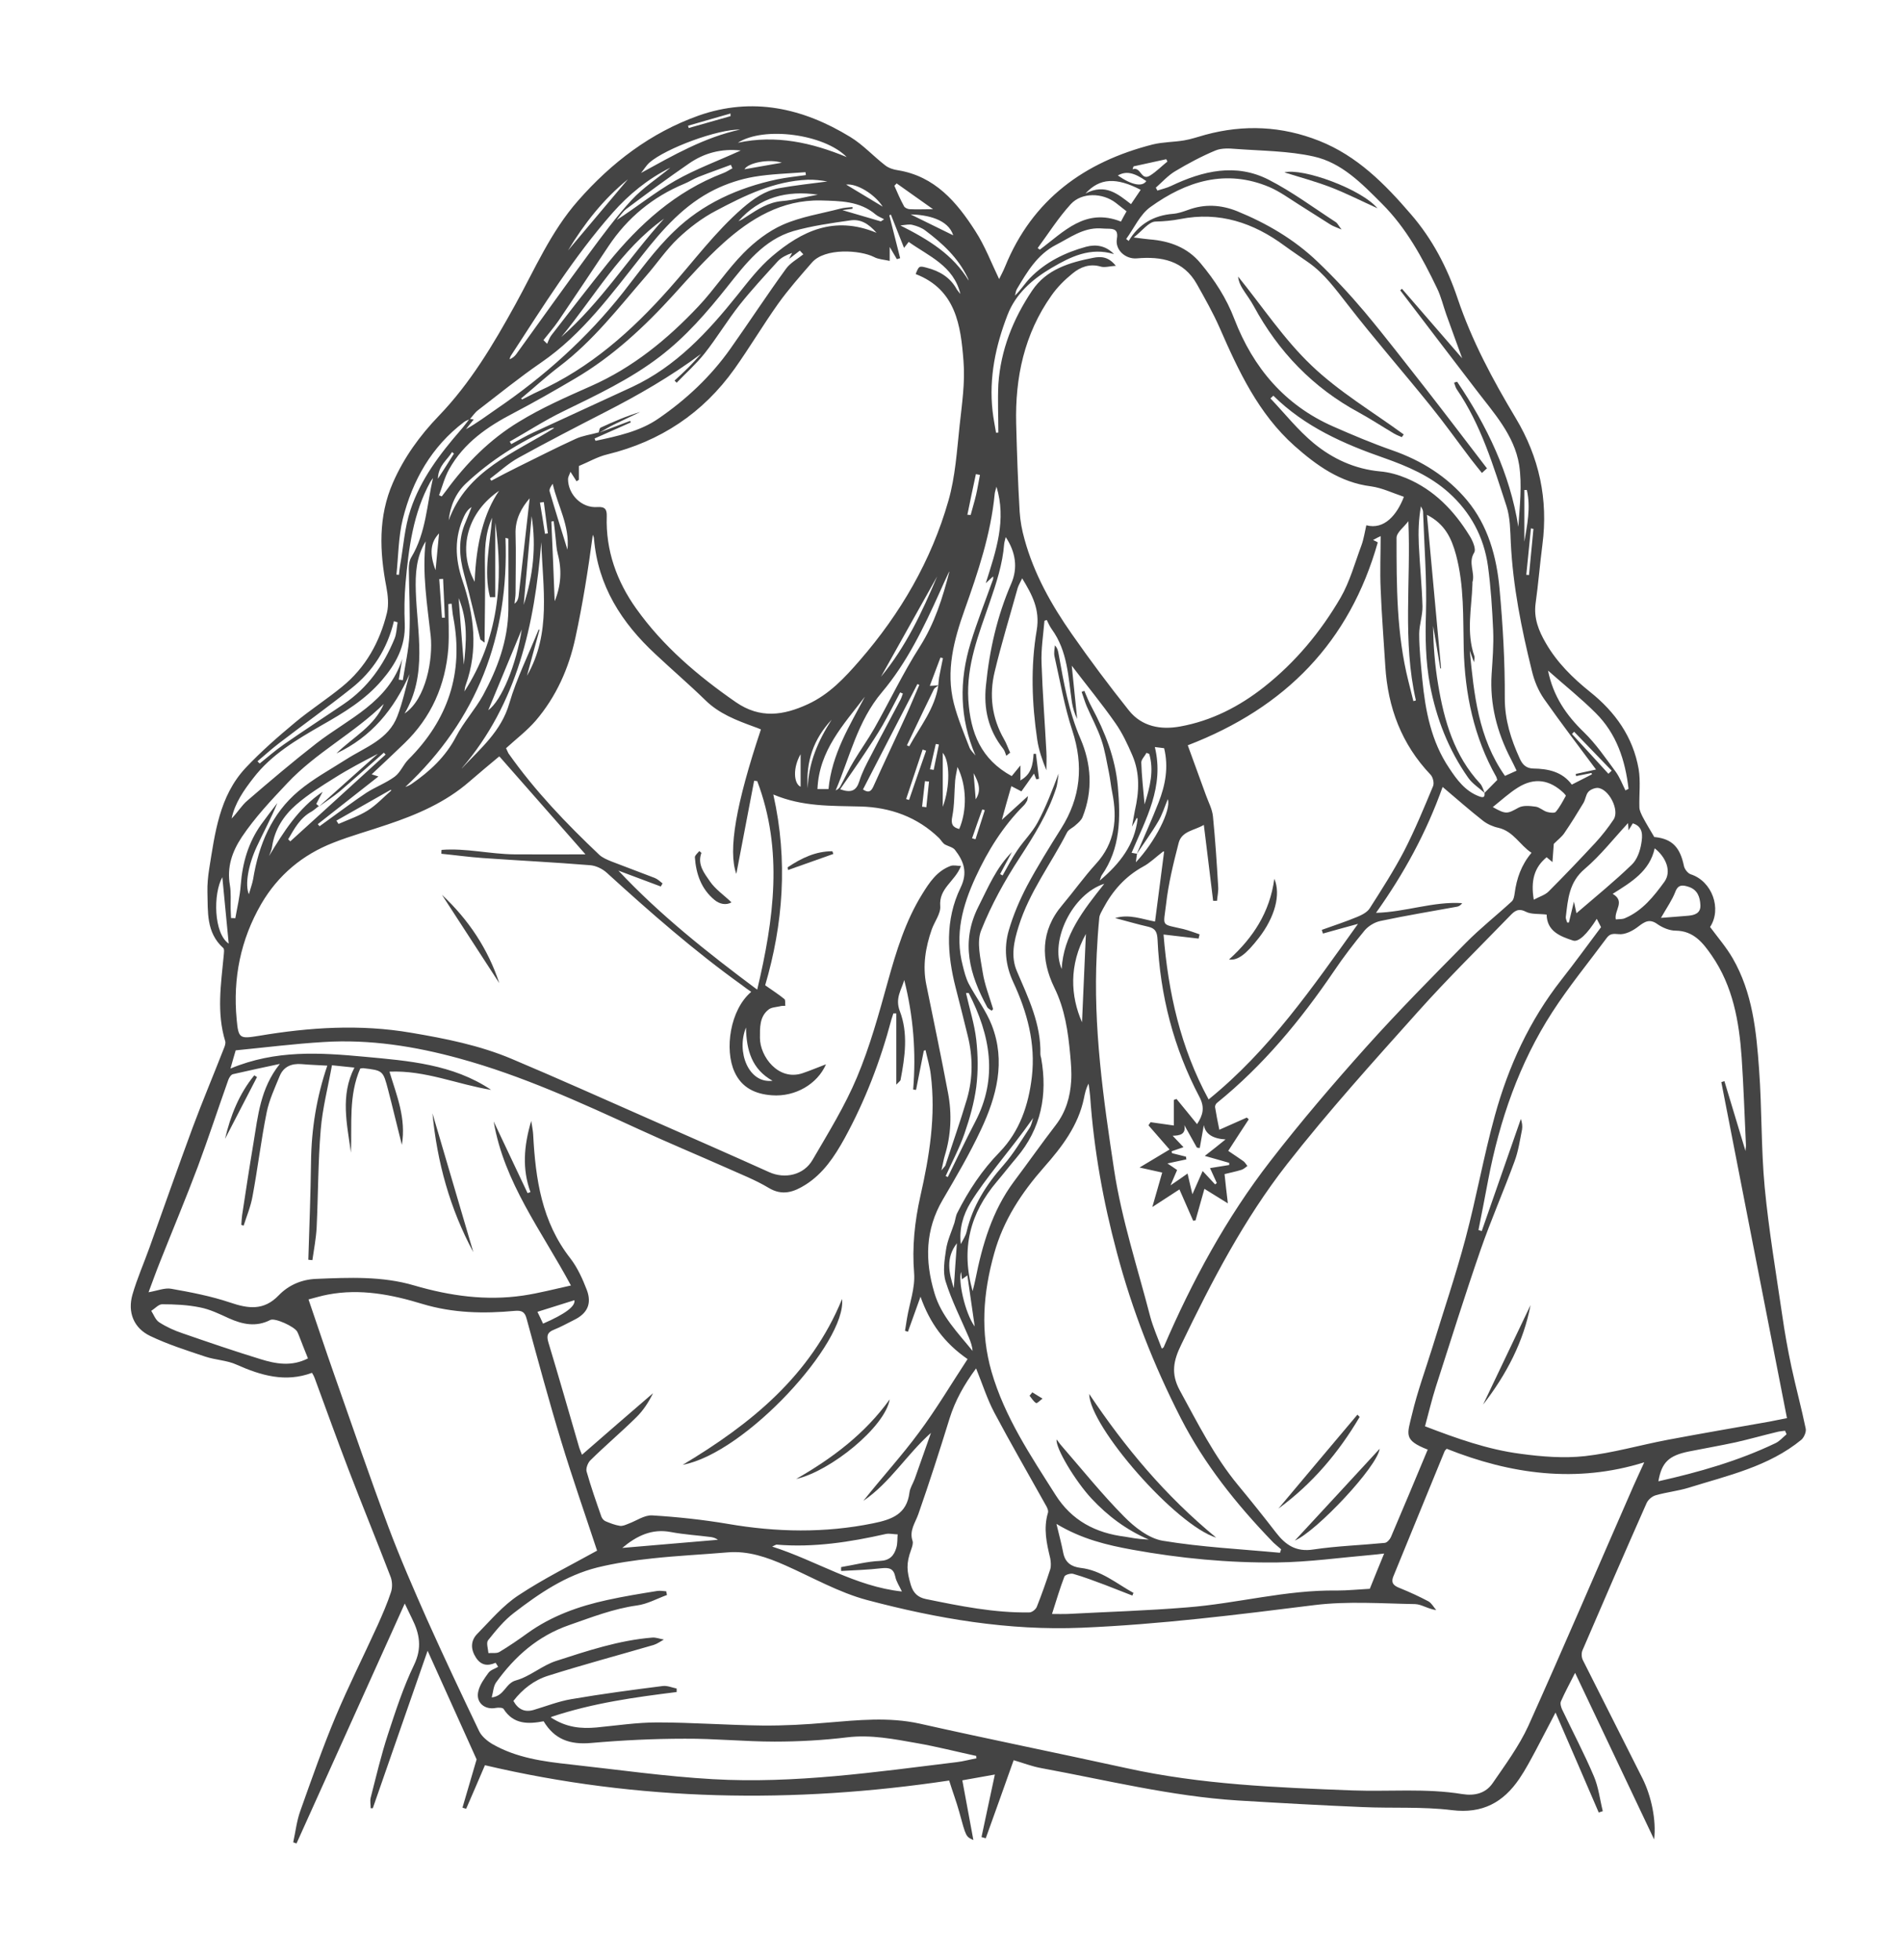 <?xml version="1.0" encoding="UTF-8"?><svg id="a" xmlns="http://www.w3.org/2000/svg" viewBox="0 0 982.1 1011.8"><defs><style>.b{fill:#444;stroke-width:0px;}</style></defs><path class="b" d="m854.7,432.2c8.7,1,12.8,5.2,14.8,14.9.3,1.6,2,3.8,3.5,4.3,11,3.5,16.2,17.8,10,27.2,4,5.4,8.4,10.5,11.7,16.2,10.2,17.7,12.2,37.5,13.6,57.3,1.5,20.3,1,40.7,2.9,60.9,2.1,22,5.8,43.9,9,65.7,1.3,9.1,2.9,18.1,4.8,27,2.3,10.7,5.2,21.3,7.4,32,.3,1.7-.9,4.4-2.2,5.6-16.9,13.9-38,18.5-58.2,24.8-5.5,1.7-11.4,2.3-17,3.9-1.9.5-4,2.3-4.8,4.1-11.2,25.3-22.2,50.6-33.1,76-.6,1.4-.5,3.6.2,5,10.2,20.4,20.6,40.7,30.8,61.1,4.6,9.2,7.2,21.7,6,31.5-13.5-28.4-26.9-56.8-40.8-86-2.7,5.4-5.2,9.9-7.3,14.7-.5,1.1,0,2.8.5,4,5.5,11.6,11.5,22.9,16.5,34.7,2.4,5.6,3.1,12,4.6,18-.7.2-1.4.5-2.1.7-7.3-17-14.6-33.9-22.3-51.6-3.7,7-6.9,13.3-10.2,19.5-2.7,5-5.3,10-8.5,14.7-8.3,12.2-19,18.1-34.7,16.2-15.3-1.9-30.9-.9-46.3-1.6-21.5-.9-42.9-2.1-64.4-3.4-34.4-2.2-67.7-10.5-101.4-16.7-5-.9-9.8-2.8-14.3-4.1-4.9,13.8-9.6,27-14.4,40.3l-2.2-.6c2.2-10.5,4.5-21,6.9-32.3-5.9,1.1-11.4,2-16.8,3,1.9,10.2,3.7,20.1,5.7,30.8-3.9-1.7-3.8-1.7-7.3-14.5-1.4-5.1-3.3-10.1-5.2-16.2-80.3,12-160.1,10.8-239.7-7.9-3.2,7.4-6.4,15-9.7,22.5-.6-.2-1.3-.4-1.9-.6,2.4-8.3,4.9-16.6,7.3-24.9-8.2-18.1-16.6-36.9-25.3-56.1-9.6,27.4-18.9,54.4-28.3,81.3-.4,0-.7,0-1.1,0,0-1.8-.4-3.7,0-5.4,2.8-10.9,5.4-22,8.9-32.7,4-12.2,8-24.5,13.5-35.9,4.2-8.7,2.9-16-1-23.8-1.2-2.3-2.2-4.7-3.8-7.9-18.9,41.8-37.4,82.9-55.9,123.9l-1.7-.6c1.2-5.4,1.8-11.1,3.7-16.3,5.8-16.3,11.5-32.6,18.2-48.6,6.7-15.9,14.5-31.4,21.7-47.2,2.5-5.6,5-11.3,6.9-17.1.8-2.4.7-5.7-.3-8.1-7.1-18.5-14.6-36.8-21.7-55.3-6-15.7-11.7-31.5-17.5-47.3-.3-.8-.7-1.5-1.3-2.5-13.7,5.1-26.3,1.4-38.9-4.2-5-2.3-11-2.4-16.3-4.2-9.6-3.2-19.3-6.3-28.3-10.6-8.6-4.1-11.8-12.3-9.2-21.4,2.4-8.3,5.9-16.2,8.8-24.3,7.4-20.7,14.7-41.4,22.3-62,5.1-13.7,10.8-27.2,16.1-40.8.5-1.2,1-2.6.7-3.7-4.5-14.7-2.2-29.4-.8-44.1.1-1.4.5-3.5-.3-4.1-8.8-8-7.8-18.6-8.1-28.8-.1-4,.3-8,.9-11.9,3-18.5,5.2-37.6,18.8-52.2,7.9-8.4,16.7-16.1,25.6-23.5,7.8-6.5,16.4-12,24.2-18.4,12.2-9.9,19.5-23.1,23.2-38.2,1-4.2.5-9-.3-13.3-3.5-18.3-4.3-36.3,3.4-53.9,5.7-13,13.8-24.2,23.6-34.4,16.3-16.9,28.2-36.9,39.5-57.4,10.1-18.3,18.4-37.8,32.5-53.8,17.2-19.6,37.5-35.1,62.2-43.9,27.8-9.8,53.9-3.9,78.3,11,6.6,4,12,10,18.1,14.7,1.8,1.4,4.3,2.2,6.5,2.5,19.1,3.1,30.4,16.4,40,31.4,5,7.7,8.3,16.5,12.3,24.8.8-1.7,2.1-4,3.1-6.5,14.1-34.6,40.9-54,76.2-63,5.3-1.3,10.9-1.2,16.2-2.1,3.7-.6,7.3-1.9,11-2.9,19.9-5.4,39.5-4.5,58.7,3.1,19.7,7.8,34,22.3,47.4,37.9,11.1,12.8,18.8,27.6,24.1,43.4,7.4,22,18.2,42.1,30,61.8,12.2,20.3,16.9,42.1,13.8,65.6-1.3,10.1-2.1,20.2-3.5,30.2-1,7.6,1.6,14.1,5.2,20.3,5.8,10.1,13.9,18.1,23,25.4,12.9,10.3,22.1,23.2,25,39.7,1.1,6.4.2,13.2.4,19.8,0,1.6.9,3.3,1.6,4.8,1.8,3.4,3.8,6.7,6.1,10.6Zm-370.2-78.3c-.8.7-1.9,1.2-2.3,2-3.6,7.3-7.1,14.7-10.6,22-1.1,2.3-2.2,4.6-3.3,6.9.4.2.8.4,1.2.5,5.6-10.2,13.2-19.4,15-31.4.1-1.4.2-2.7.4-4.1.6-3.3,1.3-6.6,2-10-.4-.1-.9-.2-1.3-.3-1.9,5-3.8,10-5.5,14.6,1.7,0,3.1-.2,4.5-.3Zm102.6,86.9c-.2,1.3-.4,2.6-.6,4.4,9.9-10.5,18.4-27.1,16.5-32.6-1.7,4.1-2.9,8.1-5,11.6-3.4,5.8-7.4,11.2-11.1,16.8,3.8-8.9,7.8-17.6,11.3-26.6,3.5-8.9,5.3-18.2,2.9-28.1-1.4-.2-2.9-.4-4.8-.6,5,20.5-4.7,37.3-12,54.6,1.2.2,2,.4,2.8.5Zm-422.4-24.7c-1.3,1-2.5,2.1-3.8,2.9-5.9,3.2-8.9,8.8-12.1,14.3.4.4.7.7,1.1,1.1,16.4-14.9,32.8-29.8,49.2-44.8-.3-.3-.6-.7-.9-1-7.6,6.7-15.1,13.4-22.8,20-3.4,2.8-7.1,5.2-10.7,7.8,10.1-9.1,20.2-18.1,30.4-27.2-7.7,4-15.2,7.9-22.3,12.4-6.9,4.3-13.8,8.6-19.9,13.9-6.4,5.6-11.1,12.7-12.4,21.6-.2,1.7-1,3.3-1.6,4.9,7.5-12.4,15-24.6,27.7-33.2-1.3,2.4-2.3,4.3-3.3,6.3,0,.1,1,.8,1.5,1.2Zm77.7-199.8c.6,0,1.3.1,2.2.3-1.5,1.8-2.7,3.4-4,5,5.6-3.1,10.6-6.9,15.7-10.4,24.8-16.9,46.9-36.7,65.5-60.3,8.4-10.7,16.4-22,26.2-31.4,14.7-14.3,33.1-22.6,53.3-26.9,4.9-1,9.8-1.5,14.8-2.2,0-.5-.1-1-.2-1.5-8.9.7-17.9.9-26.7,2.4-6.9,1.2-13.9,3.5-20.2,6.6-15.6,7.7-26.8,20.4-37.4,33.9-15.8,19.9-30.8,40.7-52.2,55.4-11.2,7.7-21.8,16.3-32.6,24.6-1.6,1.2-2.8,3.1-4.2,4.6-1,.5-2.1.8-3,1.5-16.8,12.7-26.6,30.1-31.6,50-2.3,9.3-2.3,19.2-3.3,28.8.4,0,.9,0,1.3.1.2-1.6.3-3.3.6-4.9,1.7-9.6,2.3-19.6,5.4-28.8,5.2-15.6,15.1-28.7,25.9-41.1,1.6-1.8,3-3.8,4.6-5.8Zm67.4,6.9c5.2-2,10.4-3.9,15.6-5.9l.3.8c-6.2,2.8-12.5,5.5-18.7,8.3.2.4.3.8.5,1.2,11.3-2.4,23-4.9,32.5-11.5,14.3-9.8,27-21.7,37.1-36,9.7-13.7,18.9-27.8,28.8-41.4,2.2-3,5.9-5,8.9-7.4-.6-.6-1.2-1.3-1.8-1.9-1.7,1.3-3.5,2.7-5.6,4.3.7-1.3,1.1-2.2,1.6-3.1-2.9,1-5.5,2.3-7.4,4.3-6.7,7.4-13.5,14.7-19.7,22.5-6.4,8.1-11.7,17-18.1,25.1-4.3,5.4-9.6,10.1-14.4,15.1-.4-.4-.7-.7-1.1-1.1,2.4-2.2,4.8-4.4,7.1-6.7,2.3-2.3,4.4-4.7,6.6-7.1-15.7,11.7-32.4,21.3-49.6,30.1-15,7.7-29.9,15.4-44.6,23.5-5.3,2.9-9.9,7.2-14.8,10.9.2.3.5.7.7,1,4.5-2.4,9-4.8,13.5-7,10-4.9,19.9-10,30-14.6,3.7-1.7,7.8-2.2,11.7-3.3.2,0,.4-.1.7-.2Zm456.7,186.2c2.2-2.2,4.4-4.5,6.6-6.7-.2-.6-.3-1.2-.5-1.6-11.6-20.5-16.2-42.9-16.8-66-.4-16.3.3-32.6-4-48.7-2.3-8.4-5.6-15.8-15-20.6,2.5,27,4.9,53.2,7.3,79.3-.1,0-.3,0-.4,0-1.2-7.3-2.4-14.6-3.7-21.9.1,10.2.9,20.3,2.6,30.3,3.1,18.7,8.3,36.7,21.7,51.1,1.1,1.2,1.6,3.2,2.3,4.8-2.9-2.6-6.4-4.8-8.6-8-10.1-14.4-16.3-30.4-19.6-47.6-2.3-12.3-2.5-24.6-2.1-37.2.5-17.4-.9-34.9-1.5-52.4,0-.9-.7-1.9-1.1-2.8-1.2,6.7-1.4,13.2-1.1,19.7.5,10.6,1.6,21.2,1.9,31.9.1,4.8-1.7,9.6-1.7,14.4,0,7.8.9,15.6,1.6,23.4,1.6,16.2,4.6,32,13.9,45.8,3.9,5.9,8.2,11.8,15.3,14.5,2.1.8,3.3.8,2.9-1.9Zm-303.6,113.8c-.5,0-1.1,0-1.6,0-.3,1-.7,2.1-1,3.1-5.7,21.5-13.6,42.1-24.3,61.6-5.1,9.2-10.9,18-20.1,23.8-5.9,3.7-11.9,5.9-19,1.6-7-4.2-14.6-7.1-22.1-10.5-14.9-6.6-30-12.9-44.8-19.7-30.3-13.9-60.6-27.8-92.8-36.6-22.9-6.3-46.3-10-70.1-8.5-15.1.9-30.1,2.8-45.4,4.3-.8,2.6-1.5,5.2-2.7,9.4,23.4-9.8,46.4-8.2,69.2-6.1,22.6,2.1,45.6,3.8,65.4,17.1-17.4-2.8-34-10.2-52.5-9.4,3.7,12.3,8.7,23.9,6.4,37.8-2.6-10.2-4.7-19.3-7.1-28.4-2.6-10-2.7-10-12.9-11.2-.5,0-.9.1-1.5.2-6.1,14-4.2,28.8-4.8,43.4-2-14.7-5.6-29.4,1.8-43.9-3.6-.4-7-.7-11.6-1.2-2,11.2-4.9,22.2-5.8,33.3-1.4,16.7-1.3,33.6-2.1,50.4-.3,5.7-1.4,11.3-2.2,16.9-.7,0-1.4-.1-2.1-.2.5-16.8,1.2-33.7,1.4-50.6.2-17,2.9-33.5,8.4-49.6-4.7-.3-9-.4-13.3-.8-5.2-.4-9.3,1.3-11.3,6.2-2.5,6.1-5.4,12.3-6.7,18.7-2.9,14.3-4.6,28.9-7.3,43.3-.9,5.2-3,10.2-4.6,15.2-.4-.1-.8-.2-1.2-.4.1-1.6.2-3.3.4-4.9,1.9-12.5,3.8-25,5.9-37.5,2.3-13.8,3.5-28.1,13.6-40.7-8.8,1.9-16.5,3.5-24.2,5.3-1,.2-2,1.8-2.4,2.9-5.3,14.9-10.2,29.9-15.7,44.7-6.2,16.5-13,32.7-19.5,49.1-2.1,5.2-4,10.6-6,15.9,4.6-.8,8.4-2.4,11.7-1.8,10.2,1.8,20.6,3.8,30.4,7.1,9.4,3.2,17.4,4.3,25.1-3.7,5-5.2,11.7-8.2,19.3-8.5,17-.7,34.2-1.5,50.7,3.4,18.5,5.4,37.1,8,56.2,5.2,8.1-1.2,16-3.3,24.7-5.2-15.2-28.3-34.5-53-39.9-84.7,6,12.6,11.7,24.8,17.5,37,.5-.2,1-.3,1.5-.5-4.3-11.9-3.5-23.6.4-36.8.5,3.3.9,5.2,1,7.1,1.2,22.9,4.4,45,19.2,63.9,3.7,4.8,6.3,10.6,8.5,16.3,2.7,7.2.2,12.2-6.6,15.5-3.4,1.7-6.8,3.6-10.3,5-3.3,1.3-4,2.9-3,6.4,5.5,18.2,10.7,36.4,16,54.6.3,1,.8,2,1.4,3.6,12.5-10.9,24.6-21.4,36.7-31.8-2.3,4.7-5.1,9-8.7,12.5-7.7,7.6-16,14.6-23.7,22.2-1.3,1.3-2.4,4.2-1.9,5.8,2.2,7.8,4.9,15.5,7.6,23.2.3.9,1.2,2,2.1,2.4,2.4,1,4.9,2,7.5,2.4,1.4.2,2.9-.5,4.4-1.1,4.1-1.5,8.2-4.5,12.2-4.3,13.1.8,26.2,2.2,39.2,4.4,25,4.3,49.9,4.8,74.9-.3,9.9-2,17.4-4.8,18.8-15.9.3-2.4,1.8-4.6,2.7-7,2.8-7.9,5.6-15.9,8.4-23.8-12.5,11.1-21.1,25.7-34.9,35.1,9.4-11.9,19.7-23.1,28.7-35.3,9-12.1,16.7-25.1,25.1-37.9-12-8.3-19.5-18.6-24.3-32.2-2.5,7-4.5,12.5-6.5,18.1-.5-.2-1-.3-1.5-.5.3-2.1.7-4.2,1-6.3,1.3-7.9,4.3-15.8,3.7-23.5-1.1-13.5.3-26.6,3.2-39.6,4.7-20.7,8.1-41.6,5.4-62.9-.5-4.3-1.8-8.4-2.7-12.6-.3,0-.6.2-.9.3-1.3,6.7-2.7,13.4-4,20.2-.5,0-1-.1-1.5-.2,1.6-19.1.1-37.9-4.6-56.5-1.5,5.2-4.8,9.4-2.3,16,4.4,11.4,2.7,23.6.4,35.5,0,.5-.7.9-2.2,2.5v-37.5Zm-178.5,363.5c8.1,5.3,15.7,5.9,23.6,5.2,10.4-1,20.9-2.6,31.3-2.6,18.1,0,36.3,1.4,54.4,1.6,11.1.1,22.3-.5,33.4-1.5,15.9-1.3,31.7-3,47.7.5,35.6,8,71.3,15.2,106.9,23,38.4,8.5,77.6,10,116.6,11.5,18.9.7,37.9-1.2,56.8,1.9,6.4,1,12-.4,15.6-5.6,6.6-9.6,13.6-19.1,18.4-29.5,18.5-41.1,36.2-82.6,54.3-123.9,1.7-3.9,3.6-7.8,5.6-12.3-34.9,10.9-68.9,6.2-102-7-.6.7-.9.9-1,1.1-8.8,21.6-17.7,43.1-26.5,64.7-1.6,3.9.6,5.1,3.7,6.3,4.9,2,9.7,4.2,14.4,6.7,1.6.9,2.7,3,4,4.5-4.3-.6-7.6-3-10.9-3.1-17.3-.3-34.8-1.6-51.9.5-40,5-79.8,10-120.2,11.7-38,1.6-74.7-4.7-110.9-14.3-14.6-3.9-28.2-11.7-42.2-17.9-9.5-4.2-19.2-7.6-29.8-6.7-12.9,1.1-25.9,1.7-38.8,3.1-9.5,1-19.1,2.4-28.5,4.7-16.3,4.1-30,13.4-43.1,23.5-5.1,3.9-9.3,9.1-13.3,14.1-1,1.3,0,4.3.2,6.6,1.9-.2,4.2.3,5.7-.6,5-3,9.8-6.3,14.5-9.7,12.4-8.9,26.4-13.9,41.1-17.1,8.6-1.9,17.3-3.3,26-4.7,1.5-.2,3,.1,4.5.2.1.6.3,1.3.4,1.9-5.2,1.9-10.2,4.7-15.5,5.4-12.2,1.7-23.4,6.1-34.9,10.1-16.2,5.6-28.1,16.1-37.8,29.6-1.4,1.9-1.5,4.8-2.3,7.8,6.7-.8,7-7.3,12.5-8.8,7.3-2,13.6-7.8,20.9-10.1,16.1-5.2,32.3-10.6,49.4-12,2-.2,4.1.7,6.1,1-1.8,1-3.4,2.2-5.3,2.8-18.2,5.3-36.5,10.2-54.5,15.9-7.1,2.2-13.2,6.9-17.9,13,2.5,4.5,6,6,10.6,4.6,6.4-1.9,12.7-4.4,19.2-5.5,15.7-2.7,31.5-4.8,47.3-6.8,2.3-.3,4.8.8,7.2,1.3,0,.6,0,1.2,0,1.8-21.5,2.7-43,5.6-64.6,12.8Zm-26.7-496.1c-4.8,4-10.2,8.5-15.4,13-12.3,10.7-27,17-42.2,22.1-9.3,3.2-18.9,5.8-28,9.4-15.9,6.2-28.5,16.7-37.2,31.6-10.7,18.5-14.7,38.5-12.7,59.6.9,10,1.6,10.1,11.5,8.5,26.1-4.4,52.2-6.1,78.5-1.6,17.8,3,35.4,6.5,52,13.5,24.2,10.2,48.2,21,72.3,31.6,20.2,8.9,40.5,17.8,60.7,26.9,8,3.6,17.8,1.6,22.4-6.4,8.1-13.9,16.7-27.8,22.9-42.6,6.7-15.9,11.3-32.7,15.9-49.3,4.4-15.8,9.1-31.3,17.8-45.3,3.7-6,7.6-11.9,14.6-14.5,1.6-.6,3.6,0,5.4,0-3.1,8.1-11.5,11.4-10.7,20.8.3,3.8-3,8-4.4,12-3.2,9.2-4.8,18.7-2.8,28.5,3.8,18.6,7.7,37.2,11.2,55.8,2.1,10.9,1.6,21.9-1.7,32.6-.6,2-.9,4.1-1.7,7.5,1.3-1.7,1.9-2.1,2.1-2.7,3.7-11.4,7.7-22.7,11.1-34.2,3.1-10.7,3.1-21.7.4-32.6-2-8.2-4.1-16.5-6.2-24.7-4.5-17.5-5.6-35.1,2.5-51.8,3.8-7.8,1.7-13.6-2.9-19.5-1-1.3-3.2-1.8-4.8-2.6-1.4-.6-2.2-2.2-3.3-3.4-11.3-11-25.3-16-40.7-16.4-15-.4-29.9.2-45-6.2,7.7,34.2,5,67.2-4.2,98.5,4,2.8,7.1,4.8,9.9,7.1.7.5.3,2.3.5,3.5-1,0-2.1,0-3,.3-1.9.4-4.2.5-5.6,1.6-4.8,3.7-4.5,9.5-4.5,14.7,0,9.5,9.5,22.4,22,18.2,4.2-1.4,8.3-3.2,12.1-4.6-4.4,10.2-15.9,16.9-27.9,16-8.6-.6-15.6-3.9-19.3-12-5.3-11.5-2.4-32.1,8.6-41.4-1.6-1.1-3.2-2.2-4.7-3.4-24.7-17.7-47.5-37.7-69.9-58.1-2.3-2.1-5.7-3.7-8.7-3.9-18.4-1.5-36.9-2.4-55.3-3.7-7.2-.5-14.3-1.5-21.4-2.2,0-.7,0-1.3.1-2,12.6-1,25,2.2,37.6,2.3,12.9.1,25.7,0,36.7,0-13.9-15.8-29-33-44.3-50.4Zm505.8,244.5c.5.2,1.1.3,1.6.5,6.7-19.3,13.5-38.6,20.2-57.9.6,1.8.9,3.7.6,5.5-1.1,5.5-1.9,11.2-3.9,16.5-5.6,15.3-12.2,30.3-17.5,45.6-8.1,23.4-15.5,47.1-23.1,70.7-2.1,6.6-3.7,13.4-5.6,20.4,16.4,6.3,32.4,12,49.3,14.2,11,1.5,22.4,2.4,33.3,1.2,14.3-1.6,28.4-5.7,42.6-8.4,17.5-3.3,35-6.3,52.6-9.4,3.2-.6,6.3-1.3,9.1-1.8-11.4-58.3-22.7-115.9-33.9-173.5l1.6-.5c3.6,11.9,7.2,23.9,10.9,36.1,0-1.3.3-2.4.2-3.4-.7-15-1.2-30-2.2-44.9-1.3-18.6-4.5-36.8-15.4-52.6-4.5-6.5-9.3-12.8-18.7-12.9-3.1,0-6.7-1.5-9.3-3.3-4.1-3-6.6-1.4-10,1.2-2.8,2.2-6.9,4.3-10.1,3.9-3-.3-4.6-.2-6.2,2-9.4,12.7-19.5,25-28.1,38.3-17.1,26.5-27.2,55.8-33.1,86.7-1.6,8.6-3.3,17.2-5,25.8Zm-187-497.9c-3.5.2-6.1,1.1-8.3.4-5.6-1.6-10.4.3-14.4,3.6-4.1,3.3-7.9,7.1-10.9,11.4-14,19.8-18.8,42.3-18.2,66.2.4,15.1.9,30.3,1.8,45.4.3,4.8,1.2,9.6,2.5,14.2,4.9,17.9,13.9,33.9,24.4,48.9,9.4,13.5,19.3,26.7,29.5,39.5,6.7,8.4,16.5,10.1,26.4,8.3,16.2-2.9,30.6-10.3,43.4-20.4,16.1-12.7,29.2-28.4,39.5-46.1,4.8-8.3,7.4-18,10.8-27.1,1.2-3.3,1.7-6.9,2.5-10.3,9.3,2.5,15.9-5.5,19.4-14.7-5.7-1.9-11.2-4.6-17-5.4-15.9-2-28.1-10.8-39.5-20.9-18.7-16.7-28.9-38.7-38.7-61.1-3.4-7.7-7.6-15.1-11.7-22.4-6.9-12.3-18.4-14.4-31-13.3-5.8.5-11.3-4.3-10.3-10.1.6-3.5-.3-5.1-3.8-5.2-1.7,0-3.3-.1-5-.2-8.7-.3-15.4,4.8-22.6,8.5-9.7,5-14.9,13.9-20.2,22.8-.6,1-.7,2.3-1,3.4,3-2.9,5.1-6.3,7.8-9.1,8-8.2,18-13.1,28.9-16.1,5.2-1.4,10.3-.5,14.4,3.8-12.2-3.7-22.3,1.3-32.2,7.1-10,5.9-18.6,13.4-22.8,24.4-6.1,15.8-9.6,32.2-7.7,49.4.4,3.8,1.2,7.6,1.8,11.3.4,0,.8,0,1.2-.1,0-8.3-.4-16.6,0-24.9,1.2-17.7,7.6-33.7,17.4-48.3,7.4-11.1,19.4-14.6,31.6-17,4.1-.8,7.9-.6,11.7,4.2Zm160.6,611.2c-12.5-4.9-10.5-7.7-8-18.2,2.8-11.8,7-23.2,10.6-34.8,5.7-18.6,12-37.1,17-55.9,5.6-21,9.4-42.6,15.2-63.6,7-25.4,17.9-49.1,34.3-70,7-8.9,13.6-18,20.5-27.2-.7-1.3-1.4-2.7-2.2-4.3-5,7.9-9.4,12.2-12.3,11.2-6.7-2.2-13.4-4.8-13.6-13.4-4-.5-7.9,0-10.8-1.5-3.9-2-5.9-.2-8.1,2.1-15.9,16.4-32.2,32.4-47.4,49.4-23.1,25.8-46.4,51.6-67.7,78.8-22.3,28.5-39,60.7-54.7,93.3-3.9,8-5.5,14.8-.7,23.6,9.2,16.8,17.7,33.9,30,48.8,6.7,8.1,13.2,16.2,19.6,24.5,5,6.5,10.4,10.2,19.4,8.8,12.1-1.8,24.5-2.2,36.8-3.4,1.2-.1,2.7-1.8,3.2-3,6.4-15,12.7-30,19.1-45.4ZM294.6,243.5c-.6,1.7-1.3,2.8-1.3,3.8,0,8,7,15.1,15.1,14.5,4.1-.3,5,1.3,4.9,4.7-.6,17.7,5.2,33.7,15.2,47.7,13.8,19.4,31.8,34.7,51.4,48.3,12.6,8.7,24.6,6.9,37.2,1.1,11.1-5.1,19.1-13.7,26.9-22.7,21-24.2,36.9-51.5,45.7-82.3,3.6-12.5,4.4-25.9,5.8-38.9,1.2-11.1,2.9-22.3,2-33.3-1.4-18.3-3.9-36.9-24.7-44.9,1.7-4.2,1.8-4.3,5.6-3.3,6.7,1.7,12.3,5,15.7,11.3.5.8,1.2,1.5,1.8,2.3-3.5-14.6-16.3-19.5-26.7-26.9-.9,1.2-1.5,1.9-2.4,3.1-2.4-6.1-4.6-11.6-6.8-17.2-.3.1-.5.2-.8.4l5.6,22.1-1.7.5c-1-1.7-2-3.4-3.7-6.3v7.2c-3.1-.7-5.9-.8-8.1-2-7-3.6-25.4-4.9-32.1,2.9-6,6.9-12.1,13.8-17.4,21.2-7.8,11-14.7,22.6-22.5,33.6-16.3,22.9-38.3,37.5-65.7,44.2-5.1,1.2-9.8,4-14.7,6v7.1l-1.2.8c-.9-1.5-1.9-2.9-3.2-5Zm209.5,664.2c0-.4,0-.7,0-1.1-10.2-2.2-20.3-4.8-30.6-6.6-11.9-2.1-23.8-4.5-36.1-3-12.4,1.5-24.9,2.2-37.4,2.2-15.5,0-31-1.6-46.4-1.5-16.1,0-32.3.8-48.3,2.2-11.1,1-19-1.9-24.6-11.2-7.9,1.5-15.6,1.7-20.7-6.4-.5-.7-2.7-.7-3.9-.5-5.9,1.2-10.6-2.9-9.1-8.7.8-3.4,3.1-6.5,5.2-9.4,1.1-1.5,3.3-2.1,5-3.1-.4-.7-.8-1.4-1.3-2.1-4.3,1.9-7.6,1.2-10.1-2.6-2.8-4.3-2.9-8.7.6-12.3,6.9-7,13.3-14.7,21.4-20,13-8.6,27-15.5,40.5-23-6.1-18.5-12.7-37.3-18.5-56.4-6.4-21-12.1-42.2-17.9-63.4-.9-3.4-2.4-4.3-6-4-16.1,1.5-32,1.2-47.9-3.6-15.7-4.8-32-8-48.7-4.8-3.3.6-6.5,1.6-10,2.5,4.6,13.4,8.8,26.1,13.2,38.6,9.3,26.4,18.3,52.8,28.1,79,6,16,12.9,31.8,19.8,47.4,8.7,19.4,17.8,38.7,27,57.9,1.3,2.7,4.2,5.1,6.9,6.7,12.4,7.1,26.3,9,40.3,10.5,24.5,2.7,48.9,6.2,73.5,7.6,42.3,2.4,84.1-3.7,125.9-8.8,3.5-.4,6.9-1.4,10.4-2Zm119.9-340c31.5-25.5,53.7-57.9,77.2-90.7-6.7,1.8-12.4,3.4-18.1,5-.2-.6-.4-1.3-.6-1.9,6.1-2.2,12.3-4.2,18.3-6.7,2.4-1,5.2-2.4,6.5-4.5,6.2-9.7,12.4-19.4,17.7-29.5,5.6-10.9,10.3-22.3,15-33.6.6-1.6-.1-4.6-1.4-5.9-14.9-15.7-22-34.6-23.3-56-.8-13.3-1.9-26.6-2.4-39.9-.4-9,0-18.1,0-27.2-.9.4-2.3,1.1-3.9,2,1.2.6,2.4,1.1,2.4,1.3-14.5,51.2-47.4,85.2-98.1,104.7,3,8.2,6.2,17,9.4,25.8,1.3,3.6,3.2,7.1,3.6,10.8,1.2,12.1,2,24.2,2.7,36.3.2,2.5-.4,5-.6,7.4-.7,0-1.3,0-2,0-1.6-12.9-3.1-25.7-4.8-39.2-4.8,2.9-11.4,3.1-13,9.3-2.7,10.5-5.3,21-6.5,31.7-1.4,11.9-2.9,10,9,12.8,2.8.7,5.6,1.8,8.3,2.7-.2.7-.3,1.4-.5,2.2-5.9-.7-11.8-1.4-18.1-2.1,2.4,29.8,8.7,58.4,23.3,85.2Zm143.9-326l-2.7,2.5c-1.9-2.4-3.9-4.8-5.8-7.3-6.9-9.1-13.6-18.5-20.8-27.4-14.1-17.5-28.9-34.4-42.7-52.2-6.2-7.9-12-16-20.3-21.8-4.1-2.9-8.2-5.6-12.3-8.6-16.1-11.9-33.7-17.8-53.9-13.8-4.1.8-8.4,1.2-12.7,1.3-3.5,0-7,4.9-11.3,8.2,3.9.5,6,.8,8.2,1,10.4.8,19.6,4.2,26.3,12.3,7.3,8.7,13.4,18.1,17.5,28.9,9.7,25.1,26,44.4,51,55.4,10,4.4,20.2,8.7,30.5,12.3,15.2,5.3,28.4,13.6,38.6,25.8,10.9,13.1,15.3,29.2,16.8,45.8,1.7,18.7,2.8,37.6,2.7,56.4,0,11.3,3.2,21.2,7.7,31.1,1.3,2.9,3.1,5.1,7,5.2,7.6.1,15,1.6,19.9,8.3,3.7-1.9,7.1-3.6,10.4-5.3l-.2-.7c-2.7.5-5.3,1.1-8,1.6,0-.4-.1-.8-.2-1.1,3.6-.8,7.3-1.6,10.5-2.3-8.9-12-18.1-24-26.8-36.4-3-4.3-5.1-9.4-6.3-14.5-5.4-21.8-9.8-43.7-10.9-66.2-.3-6.3-.3-12.9-2.2-18.8-6.8-20.8-13.1-42-25.7-60.4-.7-1-.9-2.3-1.4-3.4.5-.2,1-.4,1.6-.5,15.4,22.8,27.2,47.2,31.6,74.9.7-10.7,2-21.6.4-32-2.5-15.4-13.2-26.9-22.4-39-13-17-26-34-39-51.1.3-.3.6-.5.9-.8,10.2,11.8,20.4,23.6,31.1,35.9-2.9-8-5.6-15.3-8.2-22.6-1.6-4.5-2.7-9.3-4.8-13.6-7.6-15.8-15.8-31-28.5-43.7-10.4-10.4-20.7-21.1-35.2-24.3-13-2.9-26.7-2.9-40.1-3.9-3.5-.3-7.5-.5-10.6.8-7.2,3-14.1,6.7-20.8,10.7-3.7,2.2-6.7,5.6-10,8.5.3.5.6,1,.8,1.5,2.4-.8,4.8-1.3,7.1-2.4,16.4-7.8,33.4-11.9,50.4-3.2,12.1,6.2,23.1,14.4,34.5,21.8,1,.6,1.5,1.8,3.1,3.9-2.8-1.2-4.4-1.7-5.8-2.6-5.5-3.4-10.9-7-16.4-10.4-4.9-3.1-9.7-6.6-15-8.9-22.5-9.5-42.9-3.1-61.5,10.3-5.4,3.9-8.4,10.9-12.5,16.5.4.3.9.7,1.3,1,5.2-8.7,12.9-13.2,22.9-14,2.6-.2,5.2-1.1,7.7-2,8.6-3.2,17-2.7,25.3.6,15.4,6.3,29.6,14.6,41.6,26.1,8.5,8.1,16.6,16.8,24.2,25.8,10.9,13,21.2,26.5,31.7,39.8,10.6,13.6,21,27.3,31.5,41Zm-167.4,198c-3.9,3-6.8,5.9-10.2,7.7-9.3,5.1-15.8,12.5-20.7,21.7-.8,1.6-1.9,3.2-2,4.9-.6,6.1-1,12.3-1.3,18.4-1.9,37.7,3.4,74.9,9,111.8,3.9,25.5,12.1,50.4,18.6,75.5,1.5,5.6,3.9,11,6,16.6.6-.5.8-.5.9-.6,14.7-34.2,32.4-66.9,55.2-96.3,15.7-20.3,32.4-39.8,49.5-58.9,16.6-18.5,34-36.1,51.5-53.8,7.4-7.5,15.8-14.1,23.6-21.3,1-.9,1.3-2.8,1.5-4.2,1-7.6,3.4-14.6,8.7-20.9-6-3.9-9.3-11.1-17.1-12.9-2.8-.6-5.7-1.9-7.9-3.6-7-5.5-13.7-11.4-20.9-17.5-8.4,23.6-20,44.8-34.4,65,15.4-.4,29.6-6,44.5-5-.7,1-1.6,1.6-2.5,1.8-13.2,2.4-26.5,4.6-39.7,7.4-2.9.6-6.1,2.5-8.1,4.8-5.6,6.8-11,13.8-15.9,21.1-17.2,25.3-36.5,48.7-60.5,68.1-.5.4-1,1.5-.9,2.1.6,3.7,1.3,7.4,2.2,11.7,5.1-2.3,9.7-4.3,14.2-6.3.3.3.6.6,1,.9-3.5,5.4-7.1,10.8-10.6,16.3,2.6,1.8,5.3,3.5,7.8,5.3.8.6,1.4,1.6,2.1,2.5-1,.7-2,1.7-3.1,2-2.9.9-6,1.5-8.7,2.2.5,4.9,1,9.3,1.7,15.1-4.9-3.1-8.5-5.2-12.1-7.5-1.6,5.7-3.1,11-4.6,16.3-.4,0-.8.1-1.2.2-2.3-5.3-4.7-10.7-7.1-16.2-4.5,2.9-8.8,5.7-14,9.1,1.9-6.6,3.5-12.1,5.1-17.8-3.7-.8-7.1-1.6-11.7-2.6,5.8-3.5,10.5-6.3,15.5-9.3-3.8-4.3-7.3-8.4-10.9-12.5l1.1-1.6c3.8.5,7.7,1.1,12,1.7v-13.2c.5-.2.9-.3,1.4-.5,3.5,4.3,7,8.5,10.6,13,3-4.6,4.1-8.5,1.3-13.9-13.4-25.4-20.4-52.6-21.7-81.3-.2-3.7-.9-5.8-4.7-6.7-5.8-1.3-11.4-3-17.2-4.5,7.3-2.2,14,.6,20.6,1.8,1.5-11.7,3-23.3,4.7-36.2Zm60.4,362.1c.2-.6.4-1.3.6-1.9-.7-.6-1.4-1.2-2.1-1.8-.9-.8-1.8-1.5-2.6-2.4-18.4-19.1-34.9-39.7-47.1-63.5-14-27.4-25.1-55.7-33-85.5-7.1-26.5-11.9-53.3-13.8-80.6-.2-2.2-.5-4.4-.8-6.6-1.4,2.5-1.9,5-2.4,7.5-2.9,14.1-11.4,25.2-20.5,35.5-11.7,13.3-21.1,27.4-25.9,44.8-5.7,20.4-7.2,40.5-1.3,61,6.8,23.4,20.2,43.3,33,63.5,8.4,13.3,20.7,19.7,35.9,21.6,2.1.3,4.3.8,6.4,1,1.9.3,3.9.3,5.9.5-11.6-5-21.2-12.2-29.6-21.2-8.3-8.9-18.8-26.3-18-30.5,1,1.3,1.8,2.5,2.8,3.6,10.6,12.2,20.7,24.8,32,36.2,5.4,5.5,12.8,11.3,20,12.5,19.9,3.3,40.3,4.3,60.5,6.2Zm-269.9-290.9c8.6-36.3,13.5-71.9,0-107.6-.5,0-1.1-.2-1.6-.2-3,15.7-6,31.4-9.2,48.1-4.4-12.2-.1-36.3,12.7-74.6-1.2-.5-2.4-1-3.6-1.4-9-3.3-18-6.7-25.1-13.7-8.3-8.1-17.2-15.7-25.7-23.7-17.5-16.2-29.8-35.3-31.8-59.8,0-.6-.4-1.3-.6-1.9-2.4,18-5.2,35.7-9,53.2-3.4,15.8-9.9,30.4-20.5,42.8-4.6,5.3-10.4,9.7-15.3,14.2.8,1.8,1,2.2,1.2,2.6,13.6,19.3,29.8,36.2,46.9,52.4,1.7,1.6,4.2,2.6,6.4,3.5,7.4,2.9,14.9,5.6,22.3,8.5,1.5.6,2.7,1.8,4,2.8-.3.5-.6,1.1-.9,1.6-7.3-2.7-14.6-5.5-21.9-8.2,21.6,23,46,42.3,71.6,61.4Zm135.7-107.9c6.1-3.2,6.6-8.5,7-13.8.4,0,.8,0,1.2,0,.5,4.3,1.1,8.6,1.6,12.9-.5,0-.9.2-1.4.3-.4-1.1-.9-2.1-1.2-3-2.4,3.4-4.8,6.9-6.5,9.2-2.4-1.3-3.9-2-5.2-2.7-1.8,6.2-3.3,11.5-4.9,17.4,4.7-4.3,8.7-7.9,13.5-12.3-.3,1.6-.3,2.2-.5,2.5-.5.9-1,1.7-1.7,2.4-10.7,10.7-18.6,23.4-24.9,37.1-6.7,14.6-10.8,29.4-6.6,45.5.8,3.2,1.6,6.5,3.1,9.4,3.8,7.2,9,13.9,11.9,21.4,7.3,18.7,2.5,36.8-5.6,54-5.8,12.4-12.8,24.3-19.7,36.1-9.1,15.5-9.3,31.5-4.3,48.2,3.5,11.9,12.1,20.5,19.7,29.9-.2-2.5-1-4.7-1.9-6.9-4.1-9.6-8.9-19-12-28.9-1.6-5-.6-11.1.2-16.6.7-4.7,2.8-9.1,4.3-13.7.5-1.7.7-3.7,1.5-5.2,5.8-11.5,12.8-22.1,21.9-31.4,10.3-10.7,14.9-24.2,16.6-38.8,2-17.3-2.4-33.4-9.6-48.9-4.1-8.8-4.9-17.8-2.3-26.8,2.3-7.9,5.6-15.6,9.4-22.9,5.4-10.1,11.5-19.9,17.6-29.6,10.1-16,11.7-32.5,5.8-50.6-4.1-12.4-6.3-25.5-9.2-38.3-.4-1.8,0-3.8.2-5.7,1.4,1.5,1.6,2.9,1.9,4.4,2.7,14.9,5.2,29.7,11.3,43.8,5.6,13,6.5,26.8,1.1,40.4-.6,1.6-2.2,3-3.6,4.2-1.4,1.4-3.7,2.2-4.5,3.9-8.2,16.1-19.4,30.6-24.9,48.3-2.5,7.9-4.2,15.7-.9,23.3,5.9,13.8,12.5,27.3,12.1,42.8,0,.6.2,1.3.4,2,3.4,19,0,36.4-12.7,51.4-3.5,4.1-6.7,8.3-10.2,12.4-13.7,16.2-18.7,34.4-12.5,56.5.7-2.7,1.1-4.3,1.4-5.8,3.6-18.1,8.7-35.6,19.9-50.7,7.3-9.7,14.3-19.7,21.7-29.3,5.2-6.8,7.4-14.5,7.9-22.7.3-4.5-.1-9-.5-13.5-1.1-11.9-2.7-23.5-8.2-34.7-7-14.4-7.2-29.3,4.1-42.6,5.9-7,11.2-14.5,17.4-21.3,9.9-10.8,11.1-23.3,8.4-36.8-.7-3.4-1-6.9-1.7-10.3-1.2-5.7-2-11.4-3.9-16.9-2-6-5.1-11.6-7.6-17.4-1-2.4-1.7-4.9-2.6-7.4.5-.2.9-.3,1.4-.5,1.2,2.8,2.3,5.7,3.8,8.4,6.9,12.9,12.2,26.3,13.5,41,1.4,16,1.5,31.9-8.4,45.9-.3.5-.4,1.1-1,2.7,10.7-9,18-18.7,19.6-31.8,0-.2-.3-.4-.4-.7-.6,1.2-1.2,2.3-2.5,4.6.7-3.7,1-6,1.5-8.3,2.2-9.6,2.7-19.2-1.3-28.5-2.5-5.8-5.2-11.6-8.8-16.7-6.9-9.9-14.6-19.2-22.5-29.6,1,9.8,1.9,18.7,2.8,27.5-1.4-2.8-2.2-5.6-2.7-8.5-1.9-13-2.2-26.5-10.4-37.8-1.1-1.5-1.8-3.2-2.6-4.8-.4.1-.8.3-1.2.4-.6,7.3-1.8,14.6-1.5,21.9.5,15.3,1.7,30.5,2.5,45.8.2,3.2,0,6.3,0,9.5-2.2-5.4-3.9-10.4-4.7-15.6-2.8-18.9-3.5-38-.3-56.7,1.8-10.7-2.3-18.2-7.5-26.8-.9,1.9-1.8,3.4-2.3,4.9-4,14.4-8.4,28.7-11.9,43.3-2.9,12-1.5,23.8,4.8,34.8,1.3,2.2,2.1,4.7,3.2,7-.7.5-1.3,1.1-2,1.6-.5-1.2-.8-2.6-1.6-3.6-7.7-9.7-10.2-20.7-8.9-32.8,1.8-18.2,5.8-35.8,13.1-52.6,3.4-7.9,2.3-16.1-2.9-23.9-.3,1.4-.7,2.5-.8,3.5-.8,10.5-4.1,20.4-7.5,30.3-5.6,16.3-12.1,32.3-11,50.3,1.1,17.1,6.6,30.7,22.4,39.3,1.2-1.5,2.5-3.1,4.5-5.5v7.3Zm-22.7,303.5c-6.2,8.4-10.8,16.6-13.7,25.9-5.1,16.5-10.4,33-16.1,49.3-1.6,4.6-4.8,8.5-3,13.9.4,1.2-.2,3-.7,4.4-2.7,7.4-2.3,11.1-.2,18.3,1.3,4.4,3.9,6.5,7.8,7.3,17.6,3.6,35.3,7.2,53.4,6.9,1.4,0,3.4-1.6,3.9-3,2.5-6.3,4.8-12.8,6.9-19.3.5-1.7.3-3.8,0-5.6-1.9-7.8-3.6-15.5-1.2-23.5.4-1.2-.5-3-1.3-4.3-8.8-15.8-17.9-31.5-26.4-47.5-3.7-7-6.1-14.7-9.4-22.8Zm81.3,115.8c-.2.5-.4,1-.6,1.5-4.7-1.8-9.4-3.7-14.1-5.5-5.4-2-10.8-4.1-16.4-5.7-1.3-.4-4.2.4-4.6,1.4-2.3,6-4.1,12.1-6.4,19.3,3.4,0,5.7.1,8,0,20.6-1.1,41.2-1.7,61.8-3.4,25.8-2,51.1-9.1,77.3-8.7,5.6,0,11.3-.6,17-.9,2.3-5.8,4.7-11.6,7.4-18.2-2.9.3-4.7.6-6.4.7-16.2,1.4-32.5,3.7-48.7,3.9-25.1.3-50.2-2.1-75-6.6-13.1-2.4-25.9-5.4-39.1-13.3,1.4,5.8,2.6,10.3,3.5,14.9,1,5.1,4.2,7.2,8.9,7.8,10.7,1.2,18.6,8.1,27.5,13ZM455,114.2c.5-.3,1-.7,1.5-1-1.4-.8-3.1-1.4-4.3-2.4-8.3-7.1-18.5-7-28.4-7.3-20.1-.4-36.2,9.3-50.4,22.1-9.1,8.2-17.3,17.4-25.6,26.6-15.1,16.6-31.4,31.8-50.8,43.2-10.5,6.2-21,12.2-31.7,17.8-13.5,7-25.8,15.4-33.4,29.1-2.3,4.1-3.5,8.9-5.2,13.4.5.2,1,.4,1.4.6.8-1,1.5-2,2.3-3,10.3-14.1,22.6-26.5,37.5-35.5,11.7-7.2,24.5-12.8,37.1-18.4,21.8-9.6,39.7-24.3,55.7-41.3,8.2-8.7,14.8-18.9,23.2-27.4,5.8-5.9,12.9-11.4,20.4-14.7,9.3-4.1,19.8-5.7,29.7-8.3,2-.5,4.2-.6,6.2-.8,0,.3,0,.6,0,.9-1.8.2-3.6.5-5.2.7,6.6,1.9,13.2,3.9,19.8,5.8Zm202.5,90.1c-.5.5-1,.9-1.5,1.4,7.4,7.8,14.1,16.3,22.3,23.1,9.8,8.1,21.3,13.4,34.4,14.6,4.6.4,9.2,1.7,13.5,3.5,14.3,6,24.6,16.7,32.6,29.7,1.6,2.5,3.5,6.9,2.4,8.7-3.3,5.3.6,10.4-.9,15.3,0,.3,0,.7,0,1-.4,12.4-3.3,24.9,1,37.2.2.7,0,1.6-.2,3.1-.9-2.5-1.6-4.2-2.2-6,2.2,22.6,4.4,45.1,18.2,64.7,2-.9,4-1.8,6-2.7-1.1-2.3-2-4.2-3-6.1-7.1-13.7-10.9-28.2-9.9-43.8.5-7.5,1.1-15,.8-22.5-.5-11.1-1.2-22.3-2.7-33.3-2.1-15-9-27.8-20.3-37.9-9.6-8.6-21.3-13.6-33.2-17.8-21-7.3-41.1-16.2-57.3-32.2Zm-388.4,1.5c.4.3.6.5.6.4,2.7-1.3,5.3-2.8,8-4,27-12.2,48.5-31.3,67.9-53.2,12.5-14,23.6-29.2,37.9-41.6,5.6-4.8,11.4-8.9,18.6-10.2,8.3-1.5,16.7-2.4,25.1-3.5-3.3-.6-6.7-1-10.1-.9-17.3.7-32.5,8.1-47.4,16-7.1,3.7-13.8,8.8-19.6,14.3-6.1,5.8-10.9,13-16.5,19.4-14.2,16.4-27.4,33.6-44.9,46.8-6.8,5.2-13.1,11-19.7,16.5Zm-110.1,495.5c-1.6-4-3.1-7.7-4.5-11.4-.3-.8-.6-1.5-1-2.3-1.4-2.7-11.6-7.3-13.9-6.1-7.4,3.8-14.4,2.3-21.5-.9-4.8-2.2-9.7-4.6-14.9-5.6-6.4-1.3-13-1.6-19.5-1.6-1.8,0-3.7,2.2-5.6,3.4,1.3,2,2.2,4.7,4.1,5.9,3.7,2.4,7.9,4.3,12.1,5.7,13.3,4.6,26.7,9.2,40.1,13.3,8,2.5,16.2,4,24.7-.4Zm39.4-338.1c-15.4,15.3-35.1,25.2-50.1,41.2-8.4,8.9-16.6,17.6-23.4,27.7-5.1,7.7-7.8,15.6-6.2,24.9.7,4.1.3,8.3.4,12.5,0,1.5.2,3,.2,4.5.7,0,1.5,0,2.2.1,1-5.7,2.4-11.4,2.8-17.2.9-11.4,3.9-21.9,10.6-31.3,2.7-3.7,5.5-7.4,8.3-11-3.2,7.9-7.2,15.1-10.6,22.5-4.4,9.4-6.2,19.7-4.1,24.6.9-3.2,1.8-5.5,2.2-7.8,2.9-17.7,9.5-33.8,23.5-45.5,7.5-6.3,16.2-11,24.5-16.3,9.8-6.3,21.9-10.2,26.5-22.4,2.7-7,4.2-14.4,6.3-21.7-8,18.2-19.7,32.5-37.8,41,8.5-8.4,19.8-14,24.6-25.9Zm254.2-243c-4.2-4.8-8.3-7.2-13.6-6.4-9.8,1.4-19.8,2.8-29.3,5.5-15.4,4.5-24.8,17-34.2,28.8-10.5,13.2-21.4,25.8-34.9,36.1-15.3,11.7-32.6,19.8-49.8,28.2-9.5,4.6-18.4,10.4-27.6,15.6.3.4.5.9.8,1.3,3.8-2,7.5-4.2,11.4-6,17-7.9,34-15.6,51-23.5,22.7-10.6,39.1-28.4,54.4-47.5,5.6-7,11.1-14.2,17.9-20,15.2-12.9,32-21.2,53.9-12.1Zm-229,126.6c-.5.7-1,1.3-1.4,2-8.9,16.3-11.2,34.2-12.8,52.3-.6,7-.7,14-.4,21,.4,11.6-4.6,20.7-11.8,29.1-8.6,10.1-19.7,16.8-31,23.2-13,7.5-26,15.1-35.3,27.2-4.9,6.3-9.6,12.9-11.3,21,3-3,5.1-6.7,8.2-9.3,11.7-10.1,23.5-20.1,35.7-29.6,16.4-12.7,37.1-21,44.2-43.5-.6,3.6-1.2,7.1-1.8,10.7.7,0,1.4.2,2.1.3,1.2-7.8,3-15.5,3.4-23.3.5-11.4-.2-22.9-.3-34.4,0-1.9.3-4.2,1.3-5.8,7.6-12.6,8-27.2,11.2-41Zm568.4,217.7c3-1.6,5.8-2.4,7.6-4.2,8.2-8.2,16.2-16.6,24.1-25.1,3.5-3.8,6.7-7.9,9.5-12.1,3.2-4.8-2.5-16-8.3-16.3-1.6,0-3.8.9-4.8,2.1-1.3,1.5-1.4,3.9-2.5,5.7-3.2,5.3-6.4,10.5-9.9,15.6-1.3,1.9-3.2,3.3-5.4,5.5-.1,1.8-.4,5.1-.7,9.4-1.7-1.4-2.4-2-3-2.5-6.4,5.3-8.3,12.1-6.6,22.1Zm-357.7,346.4c0-.6,0-1.2,0-1.8,6.7-1.1,13.3-2.9,20.1-3.2,5-.2,7.2-2.7,8.4-6.7.7-2.2.5-4.7.7-7-2,0-4.2-.6-6.1-.2-18.6,4.2-37.3,7.1-56.4,5.5-.4,0-.9.4-2.3,1,23.1,7.4,42.9,20.6,67,23.2-1.3-2.8-2.9-5.1-3.4-7.6-.9-4.4-3.3-4.8-7.2-4.4-6.8.8-13.8,1-20.7,1.4Zm80.2-559.5c-.4,1.5-.8,2.6-.9,3.7-2,20.7-8.6,40.3-15.5,59.7-5.6,15.7-9.8,31.6-5.6,48.3,2,7.8,5.2,15.4,8.1,22.9.6,1.5,2.1,2.8,3.1,4.1-8.3-19.3-8.5-38.7-2.5-58.2,3.4-11.1,7.7-21.9,11.6-32.9.1-.4,0-.8,0-1.4-1.1,1-1.9,1.8-3.8,3.5,5.4-17,10.8-32.7,5.5-49.9Zm326.1,173.6c-7.5,8.1-14.2,16.7-22.3,23.6-8.2,6.9-8.7,15.8-9.8,24.9-.1.9.5,1.9.7,2.8.3,0,.6,0,.9,0,.8-3.3,1.6-6.6,2.6-10.8.6,2.6.9,4.1,1.3,6,10-8.6,19.6-16.4,28.5-25,2.8-2.6,4.4-7.2,5-11.1.6-3.6,1.2-8.6-4.4-10.3-.7,1.1-1.3,2.1-2.2,3.6-.1-1.9-.2-3.1-.3-3.9Zm-607.5-113.3c-.5,0-1.1.1-1.6.2,0,7.6.5,15.2,0,22.8-1.5,19.1-8.8,35.7-22.7,49.1-5.4,5.2-10.9,10.4-16.9,16,1.9.6,2.5.8,3.5,1.1-10.8,8.5-21,16.5-31.3,24.6.3.4.6.7.9,1.1,1.7-1.2,3.4-2.5,5.1-3.7,6.3-4.5,12.6-9.3,19.1-13.6,4.7-3,10.1-5,14.6-8.3,3-2.2,4.4-6.2,7.1-8.9,20.4-20.4,28.6-44.6,23.2-73.1-.5-2.4-.6-4.8-.9-7.2Zm47.5-136.1c.6.6,1.3,1.3,1.9,1.9.7-1.5,1.2-3.1,2.2-4.4,9.7-12.5,19.3-25,29.2-37.3,16.2-20,34.9-37,59.5-46.4,1.7-.6,3.2-1.7,4.8-2.5-.3-.6-.6-1.2-.8-1.8-5.6,2.1-11.3,4.1-16.9,6.3-2.5,1-4.7,2.5-7.2,3.5-16.3,6.8-29.3,17.5-39.1,32.2-8.6,12.9-17.1,25.7-25.8,38.5-2.4,3.5-5.2,6.7-7.8,10Zm641.9,564.9c-.3-.6-.5-1.2-.8-1.8-1.5.2-3,.3-4.4.7-7.1,1.7-14.1,3.7-21.2,5.3-7.9,1.7-16,3.1-24,4.7-10.4,2.1-14.1,5.6-15.8,15.4,20.9-4.7,41.3-10.5,60.5-19.7,2.1-1,3.8-3,5.6-4.5Zm-123.2-394.4c2.7,13.5,9.5,23.2,18.6,32,6.2,6,11.2,13.4,16.4,20.4,2.1,2.9,3.4,6.4,5,9.6.5-.3,1-.5,1.6-.8-1.7-14.7-6.1-28.4-17-39.2-7.5-7.5-15.8-14.1-24.6-21.9Zm-543.6-37.8h-2.7c-3.4-13.4,0-26.9,1.1-41-3.9,8.7-3.8,17.3-3.7,26,.2,12.4-.1,24.9-.2,38.5-1.7-1.3-2.1-1.5-2.2-1.7-2.8-11.2-5.3-22.5-8.4-33.7-2.5-9.1-3.1-18,.8-26.8,1.1-2.6,2.1-5.2,3.1-7.8-1.9,1.2-3,2.9-3.8,4.6-5.2,11-4.8,21.9-.9,33.4,6,17.6,8.2,35.7,1.7,53.8-.4,1-.5,2.1-.7,3.4,17.4-27,20.4-56.5,15.9-87.2v38.4Zm6.8-30.2l-1.5-.4c1.9,50.7-14.6,93.9-51.7,128.6,1.2-.4,2.3-.9,3.3-1.6,9.4-6.5,17.5-14,22.9-24.4,3.9-7.5,9.8-13.9,13.9-21.3,7.5-13.8,12.9-28.3,13.1-44.3.1-12.2,0-24.4,0-36.6Zm227.5,17.2c-1.6,3.5-3.3,7-4.8,10.5-8.2,18.2-16.9,36.3-29.8,51.6-12.6,14.9-16.6,33.5-23.9,50.7,1.1-.5,1.9-1.2,2.4-2.1,2.4-4.4,4.4-8.9,7-13.1,3.4-5.7,7.3-11.1,10.6-16.9,7.9-14,14.8-28.6,23.5-42.2,7.6-12,11.7-25,15.2-38.6Zm121.4,285.1c1.4,5.5-2.5,5.9-5.9,6,1.9,2,3.7,3.9,5.6,5.9-2.7.9-4.4,1.5-6.1,2.1,0,.3.1.7.2,1,2.4.6,4.8,1.2,7.2,1.8,0,.5.1,1,.2,1.4-3,.6-6,1.3-9.8,2.1,2.1,1.4,3.5,2.3,5,3.4-1,2.3-1.9,4.5-3.4,7.9,3.7-2.5,6.3-4.3,8.8-6.1.8,3.6,1.5,6.5,2.5,10.7,2.1-4.7,3.6-8.2,5.3-12,2,2.1,4.2,4.5,6.4,6.9.3-.2.6-.4.9-.7-1.2-2.6-2.3-5.1-3.5-7.7,3.6-.6,6.8-1.1,9.9-1.6v-1.1c-3.9-1.1-7.9-2.3-12.6-3.6,4-3.1,7.4-5.8,10.7-8.5q-10-.6-11.2-7.4c-.7,3.9-1.4,7.8-2.1,11.8-.5,0-1-.1-1.5-.2-2.2-4-4.5-8-6.7-12Zm-372.9-183.7c9.5-10.2,20.3-19,24.5-33.6,3.8-13,10-25.3,15.1-38h.5c-2.2,8-4.4,15.9-6.5,23.8,12.7-22,8.1-45.7,7.4-69-3.5,42.5-12.2,83.1-41,116.7Zm595.8,78c1.8-.2,3.5,0,4.9-.7,8.9-3.8,14.8-11.3,20.2-18.7,3.8-5.3,1-12.6-5-17.3-2.6,11.8-12,17.4-21.7,23.5,6.7,3.9.7,8.5,1.6,13.1Zm-107.1-205.6c-2.1,2.9-6.1,5.8-6.1,8.6,0,24.8,0,49.6,6.1,73.9.9,3.5,1.7,6.9,2.6,10.4.4-.1.9-.2,1.3-.4-7-30.5-2.5-61.3-3.9-92.6Zm-518.3,99.3c11.3-7.6,14.7-28.5,13.5-40-1.8-16.2-4.5-32.4-2.6-48.9-4.9,8-5.4,16.7-5.1,25.9.7,21.2,6.1,42.9-5.8,63ZM581.7,109.1c-2-1.6-3.8-3-5.6-4.4-6.8-5.2-17.5-5.5-23.2.7-6.4,7-11.5,15.1-17.1,22.7.4.3.8.5,1.1.8,12.4-9.2,23.5-21.8,41.9-14.5.9-1.7,1.8-3.4,2.9-5.3Zm189.1,307.6c6.9,3.9,7.5,3.5,13.3.3,2.4-1.3,6-.9,8.9-.5,2,.3,3.8,2.1,5.8,2.7,1.4.4,3.9.7,4.5,0,2.1-2.5,3.6-5.4,5.2-8.3.1-.2-.6-1-1.1-1.5-7.3-6.9-15.1-8.1-23.6-2.8-4.5,2.8-8.5,6.5-13,10.1Zm-270.7,96h-1.3c1.8,8.1,4.4,16.1,5.3,24.2.9,8,1,16.3,0,24.3-1.1,8.2-3.4,16.3-6.1,24.1-2.6,7.5-6.4,14.6-9.7,21.9.4.2.7.3,1.1.5,4.7-9.5,9.2-19,14.1-28.4,12-22.9,7.8-44.9-3.3-66.6ZM345.9,86.7c-11.4,5.7-21.2,13.7-29.6,23.2-20,22.7-35.9,48.3-52.4,73.6-.4.6-.6,1.3-.8,2,1.6-.6,2.7-1.6,3.5-2.7,12.5-17.3,24.8-34.6,37.5-51.8,7-9.5,14-19,22-27.7,5.8-6.3,13.2-11.1,19.9-16.6Zm-212.9,306.4c.4.4.7.8,1.1,1.1,4.1-3.3,8.1-6.8,12.4-9.8,10.2-7.1,20.7-13.9,31-20.9,12.4-8.4,20.6-20.1,26.2-33.7,1.1-2.6,1.1-5.7,1.6-8.5-.6-.2-1.3-.4-1.9-.6-3.4,14.2-10.8,25.9-22.1,34.8-12.2,9.7-24.9,18.8-37.3,28.3-3.8,2.9-7.4,6.2-11.1,9.3ZM342.9,112.9c-22.6,16.1-35.9,40.3-53.1,61.1,20.5-17.9,35-41.1,53.1-61.1Zm39.6-35.2c-10-1.1-18.9,1.3-26.7,6.7-10.9,7.5-21.6,15.4-32.3,23.4-2,1.5-3.4,3.8-5.1,5.8,10.4-6.7,19.9-14.4,30.4-20.4,10.6-6,22.1-10.2,33.7-15.5Zm64.1,282c-10.9,14.3-23.7,27.7-24.5,47.7h5.7c1.7-18.1,10.9-32.7,18.8-47.7Zm411.1,114.2c5.1-.4,9.6-.7,14-1.1,3.4-.3,6.5-1.3,6.3-5.5-.2-4.2-1.5-7.9-6-9.4-3.1-1-5.5-1.4-7,2.7-1.6,4.1-4.2,7.8-7.3,13.2Zm-536.4,325.3c16.5-1.4,32.9-2.8,49.4-4.2-1.1-.8-2.3-1.2-3.5-1.4-6.9-.9-13.9-1.3-20.8-2.6-9.8-1.9-17.7,2-25.1,8.2Zm226.9-298.9c.9-17.4,11.2-30.4,22-44-16.4,5.2-28.3,29.4-22,44Zm-114.4-92.8c5.9,2.1,8.4.6,9.9-4.1,1.4-4.6,3.7-8.9,5.9-13.1,5-9.7,10.3-19.4,15.4-29.1.5-1,.8-2.1,1.2-3.1-.5-.2-.9-.4-1.4-.6-3,5.7-5.9,11.4-9.1,17-2.9,5-6.1,9.8-9.3,14.6-4,6.1-8.2,12-12.6,18.4Zm62.4,234.7c1-2.1,2.4-4,2.9-6.2,3.1-13.3,10.1-24.3,19.1-34.5,5.1-5.8,9.1-12.6,13.4-19.1,1-1.5,1.3-3.5,1.9-5.2-6.1,8.7-12.6,16.8-19,25-4.6,6-9.3,12.1-13.3,18.6-3.9,6.4-6,13.6-5.1,21.4Zm-59-561.1c-11.5-11.8-42.6-16.1-56.2-7.4,19.6-4.2,38.1-.1,56.2,7.4Zm-163.8,176.3c-3.9,4.5-7.5,10.5-7.2,18.4.3,10.1,0,20.3,0,30.4,0,1.8-.4,3.7-.5,5.5,1.5-1.2,1.9-2.6,2.1-4,1.9-17.1,3.9-34.3,5.7-50.4Zm-15.7-4c-15.9,10.8-21.9,29.6-12.6,47q1.1-30.3,12.6-47Zm303,228.8c-8.9,16.1-7.9,32.2-2,45.6.6-14.1,1.3-29.3,2-45.6Zm-115.1-74.6c2.7,1.8,4.1,1.3,5.4-1.6,5.5-12.3,11.3-24.4,16.9-36.7,2.4-5.2,4.5-10.5,6.8-15.7-.3-.1-.7-.3-1-.4-9.4,18.1-18.7,36.2-28.1,54.4Zm-63.3-340.7c-11.6-.3-38.5,9.7-46.9,17-1.7,1.5-2.9,3.6-4.4,5.4,16.6-9.1,32.7-18.4,51.2-22.4Zm206.7,31.1c-12.6-6.5-21.1-6.2-28.5,1.9,10.4-5.4,16.8.4,23.5,5.5,1.7-2.5,3.3-4.9,5-7.4Zm-93.7,330c4.1-9.6,3.9-22.4-.9-32-.5,2.7-1,4.8-1.2,6.9-.5,6.2-.3,12.6-1.5,18.7-.8,3.9.2,5.5,3.5,6.4Zm-263.6-159.4c9.5-25.9,33.8-34.6,54.5-47.6-.8-.2-1.4,0-2,.2-16.1,7.1-30.8,16.4-43.6,28.4-5.2,4.9-8.1,11.5-8.9,18.9Zm-116.9,184.3c-4.8,8.5-4.5,29,3.3,34.3-1.1-11.8-2.2-22.8-3.3-34.3ZM500.2,145c-.2-.6-.3-1.2-.6-1.7-4.9-10.2-12.9-17.6-21.7-24.2-1.9-1.5-4.4-2.4-6.8-3-1.6-.4-3.4,0-6.2.3,14.7,7.4,27.3,15.1,35.4,28.7Zm-18.3-36.9c-6.3-4.5-12.6-8.9-18.9-13.4-.4.4-.8.8-1.2,1.2,1.6,3.6,3.1,7.2,5,10.6.4.8,1.8,1.4,2.8,1.5,3.9.2,7.8,0,12.3,0Zm-185.3,563.2c-6.6,2.1-12.8,4-19.1,6,.9,1.8,1.9,3.9,2.9,6.1q17.1-7.4,16.2-12.1ZM422.3,100.5c-16-2.3-30.1,1.3-41,13.7,1.6-.6,3-1.6,4.5-2.6,5.6-3.6,11-7.2,18.1-7.8,6.2-.5,12.3-2.2,18.4-3.3Zm-170.2,266.2c6.9-5,14.5-23.5,17.3-41.7-5.1,12.3-11.2,27.1-17.3,41.7Zm231.8-69.1c-9.7,17.3-19.3,34.5-29,51.8,12.8-15.4,21.2-33.3,29-51.8Zm-209.4-31.1c-1.4,15.3-2.7,30.6-4.1,45.8,4.8-14.8,6.6-30.1,4.1-45.8Zm124.4,291.5c-10.6-5.9-13.5-15.6-13.7-27.5-5.1,12.5,1.3,29.1,13.7,27.5Zm-112.4-247.8c3.2-8,3.7-16,1.5-24.2-.7-2.6-.8-5.5-1.1-8.2-.3-2.9-.6-5.8-1-8.7-.4,0-.8.1-1.2.2.6,13.7,1.2,27.3,1.7,41Zm209.8,346.5c-1.7,4,1.8,21,7,28.2-1.2-8.6-2.5-17.2-3.8-26.4-1.3.9-2,1.4-2.8,2-.1-1.3-.3-2.4-.4-3.8Zm97.2-267.4l-1.5-.6c-.9,1.7-2.7,3.4-2.7,5,.2,6.8,1,13.6,1.7,21.6,2.9-9.3,4.9-17.5,2.4-26.1Zm-419.8,34.4c.4.6.7,1.1,1.1,1.7,5-2.2,10.4-4,15-6.9,4.5-2.8,8.2-6.9,12.3-10.4-.1-.1-.3-.2-.4-.3-9.3,5.3-18.6,10.6-28,15.9Zm119.3-139.9c1.3-12.4-5.1-22.7-7.6-34-.9,1.2-1.9,2.8-1.6,3.9,2.9,9.9,6,19.7,9.2,30.1Zm31.2-191.2c-12.6,10.2-22.5,22.8-30.9,36.7,10.3-12.2,20.6-24.5,30.9-36.7Zm261.1-6.7c-.2.5-.3,1-.5,1.5,4.4-1.6,4.3,6.3,9.1,3.2,3.2-2,5.9-4.8,8.9-7.2-.2-.4-.4-.8-.6-1.2-5.6,1.2-11.3,2.5-16.9,3.7Zm-168.2,321.1c.3-13.2,5.4-24.6,12.3-35.4-9.3,9.9-13.4,21.7-12.3,35.4Zm69.7,9.6c4-10.8,3.6-23.8,0-27.9v27.9Zm-16.6-305.9c7.4,3.6,15,7.4,22,10.8-2.6-8.3-13.4-10.6-22-10.8Zm342.6,267.1c-.4.4-.8.8-1.1,1.2,6.3,6.8,12.5,13.6,18.8,20.5.6-.5,1.1-1.1,1.7-1.6-6.5-6.7-12.9-13.4-19.4-20.1Zm-573.3-34.6c1.3-11.6,2.2-22.8-2.7-34.4.9,11.8,1.8,22.7,2.7,34.4Zm253,321.9c.5-7.7,1-15.4,1.6-23.2-5.9,7.6-4.1,15.4-1.6,23.2ZM224.9,294.4c.6-6.3,1.2-12.7,1.8-19-4.5,4.7-5,10.4-1.8,19Zm367-200.9c-6.4-4.5-10.5-5.3-14.7-2.9,7.2,5,12.6,6,14.7,2.9Zm-124.1,319c.5.2,1.1.4,1.6.5,2.9-8.5,5.8-16.9,8.8-25.4-.6-.2-1.2-.4-1.8-.6-2.8,8.5-5.7,17-8.5,25.5Zm31.7-146.7c.6,0,1.2,0,1.7.1.9-3.5,2-6.9,2.8-10.4.8-3.4,1.3-6.9,2-10.3-.7-.1-1.4-.3-2.1-.4-1.5,7-3,14-4.4,21Zm287.6,13.9c1.4-8.4,3.4-17.5,1.3-26.7-.4,0-.9,0-1.3,0v26.8ZM455.8,106.7c-4.2-6.5-13.4-12.1-18.9-11.4,6.4,3.8,12.5,7.6,18.9,11.4Zm-42.4,282.7c-4,6.8-3.7,15.1,0,16.8v-16.8Zm-9.7-305.4c-6.5-2.1-17.4,0-19.3,3.4,6.2-1.1,12.4-2.2,19.3-3.4Zm-174.9,214.9c-.7,0-1.3,0-2,.1.5,6.6.9,13.3,1.4,19.9.5,0,1,0,1.5,0-.3-6.6-.6-13.3-.9-19.9Zm563.1-25.8c-.5-.1-.9-.2-1.4-.3-.8,8-1.6,16-2.4,24,.5,0,1,0,1.4.1.8-8,1.5-15.9,2.3-23.9ZM377.2,60.1c0-.5,0-1,0-1.5-7.3,2.1-14.6,4.2-21.9,6.3.1.4.2.8.3,1.2,7.2-2,14.3-4.1,21.5-6.1Zm98.9,356.4c.7,0,1.5.2,2.2.3l1.4-13.3c-.7,0-1.4-.1-2.1-.2-.5,4.4-1,8.8-1.5,13.3Zm25.7,16.3c.6.2,1.3.3,1.9.5,1.6-5,3.2-10,4.8-15-.4-.1-.9-.3-1.3-.4-1.8,5-3.6,10-5.3,15Zm-220.9-173.6c-.7.1-1.4.2-2.1.3.9,5.4,1.8,10.7,2.6,16.1.5,0,1-.2,1.5-.2-.7-5.4-1.4-10.8-2.1-16.2Zm199.2,138c.7,0,1.3.2,2,.3.9-4.4,1.8-8.7,2.7-13.1l-1.6-.3c-1,4.4-2,8.8-3,13.1Zm23.7,15.5c3.1-4.7,1.5-8.8-1.1-13.5.4,5,.8,9.2,1.1,13.5ZM234.4,234.2c-.3-.3-.7-.5-1-.8-2.4,4.1-7.1,6.9-7.3,13.8,3.3-5.1,5.8-9,8.3-13Z"/><path class="b" d="m309.1,223.4c.3-.9.4-2.3,1-2.6,6.7-3.1,13.4-6,20.5-8.1-4.5,2.2-9.1,4.3-13.6,6.5-2.5,1.2-4.8,2.7-7.2,4-.2,0-.5,0-.7.2Z"/><path class="b" d="m352.5,756.3c35.4-21.2,66.1-46.1,82.3-85.6,2.4,22.3-49.7,79.5-82.3,85.6Z"/><path class="b" d="m244.4,646.5c-12.1-22.5-18.7-46.5-21.1-71.7l21.1,71.7Z"/><path class="b" d="m411.1,763.6c18.7-10.7,35.6-23.4,48.3-41.1-2.4,14.3-30.6,37.1-48.3,41.1Z"/><path class="b" d="m132.7,556.1c-5.5,10.6-11,21.3-16.5,31.9,2.8-12,7.3-23.3,15.1-32.8.5.3.9.6,1.4.9Z"/><path class="b" d="m257.8,507.6c-9.8-15.1-19.5-30.1-29.6-45.6,13.8,12.9,23.8,28,29.6,45.6Z"/><path class="b" d="m406.7,447.8c7-4.7,14.4-8.3,23.1-8.3l.5,1.4c-7.8,2.8-15.6,5.5-23.4,8.3l-.2-1.4Z"/><path class="b" d="m790.3,673.8c-3.6,19-12.5,35.9-24.5,51.4,8.2-17.1,16.3-34.3,24.5-51.4Z"/><path class="b" d="m712.4,748c-1.3,9.4-32.5,42.5-43.8,47.4,14.8-16,28.9-31.2,43.8-47.4Z"/><path class="b" d="m702.1,731.5c-10.9,18.5-24.5,34.6-42,47.4,13.6-16.2,27.2-32.4,40.8-48.5.4.4.8.8,1.2,1.2Z"/><path class="b" d="m634.6,495.4c12.4-11.2,21.1-24.4,23.4-41.7,3.5,8.2.2,19.9-7.9,30.4-6.8,8.8-11.1,11.9-15.5,11.3Z"/><path class="b" d="m723.8,225.7c-1.3-.6-2.7-1.1-3.9-1.8-6.1-3.6-12-7.5-18.2-10.9-23.7-12.8-41.5-31.3-54.3-54.9-1.7-3.2-4-6.1-5.9-9.2-1.1-1.8-2-3.8-2.2-6.1,12.5,15.4,23.6,32.3,37.9,45.9,14.2,13.6,31.6,23.9,47.6,35.6-.3.5-.6.9-1,1.4Z"/><path class="b" d="m711.4,107.6c-8-3.6-15.8-7.6-24-10.8-8-3.1-16.3-5.3-24.2-7.8,9.5-2.4,39.8,8.6,48.1,18.6Z"/><path class="b" d="m562.4,719.7c18.4,27.5,39.3,52.6,65.6,74.2-20.8-6.4-65.3-57.2-65.6-74.2Z"/><path class="b" d="m533.1,718.9c1.7,1.1,3.4,2.1,5.2,3.2-1.1.8-2.8,2.6-3.3,2.3-1.4-.8-2.3-2.5-3.4-3.8.5-.6,1-1.1,1.4-1.7Z"/><path class="b" d="m362.2,440.3c-2.3,6,1.5,10.6,4.4,14.8,2.8,4.1,7.3,7.1,11.1,10.8-2.8,1.6-6.2.9-8.8-1.3-6.8-5.6-9.5-13.4-10.1-22,0-1,1.5-2.2,2.3-3.2.3.3.7.6,1,.9Z"/><path class="b" d="m512,521.8c-.8-.6-1.9-1.1-2.3-1.9-9-16.6-13.8-33.4-4.5-51.8,5-9.9,9.2-20.1,17.3-28.2-2,3.8-4.1,7.6-6.1,11.4.4.2.9.5,1.3.7,2.5-4.4,4.8-8.9,7.6-13,3.3-4.9,7.7-9.2,10.5-14.4,4.3-8,7.5-16.5,10.8-25.2-.4,2.6-.5,5.3-1.3,7.7-4.2,12.9-11.3,24.2-18.7,35.6-7.8,11.9-14.8,24.6-20,37.7-2.4,6.1-.3,14.4.8,21.5,1,6.5,3.5,12.7,5.4,19.1l-.7.8Z"/></svg>